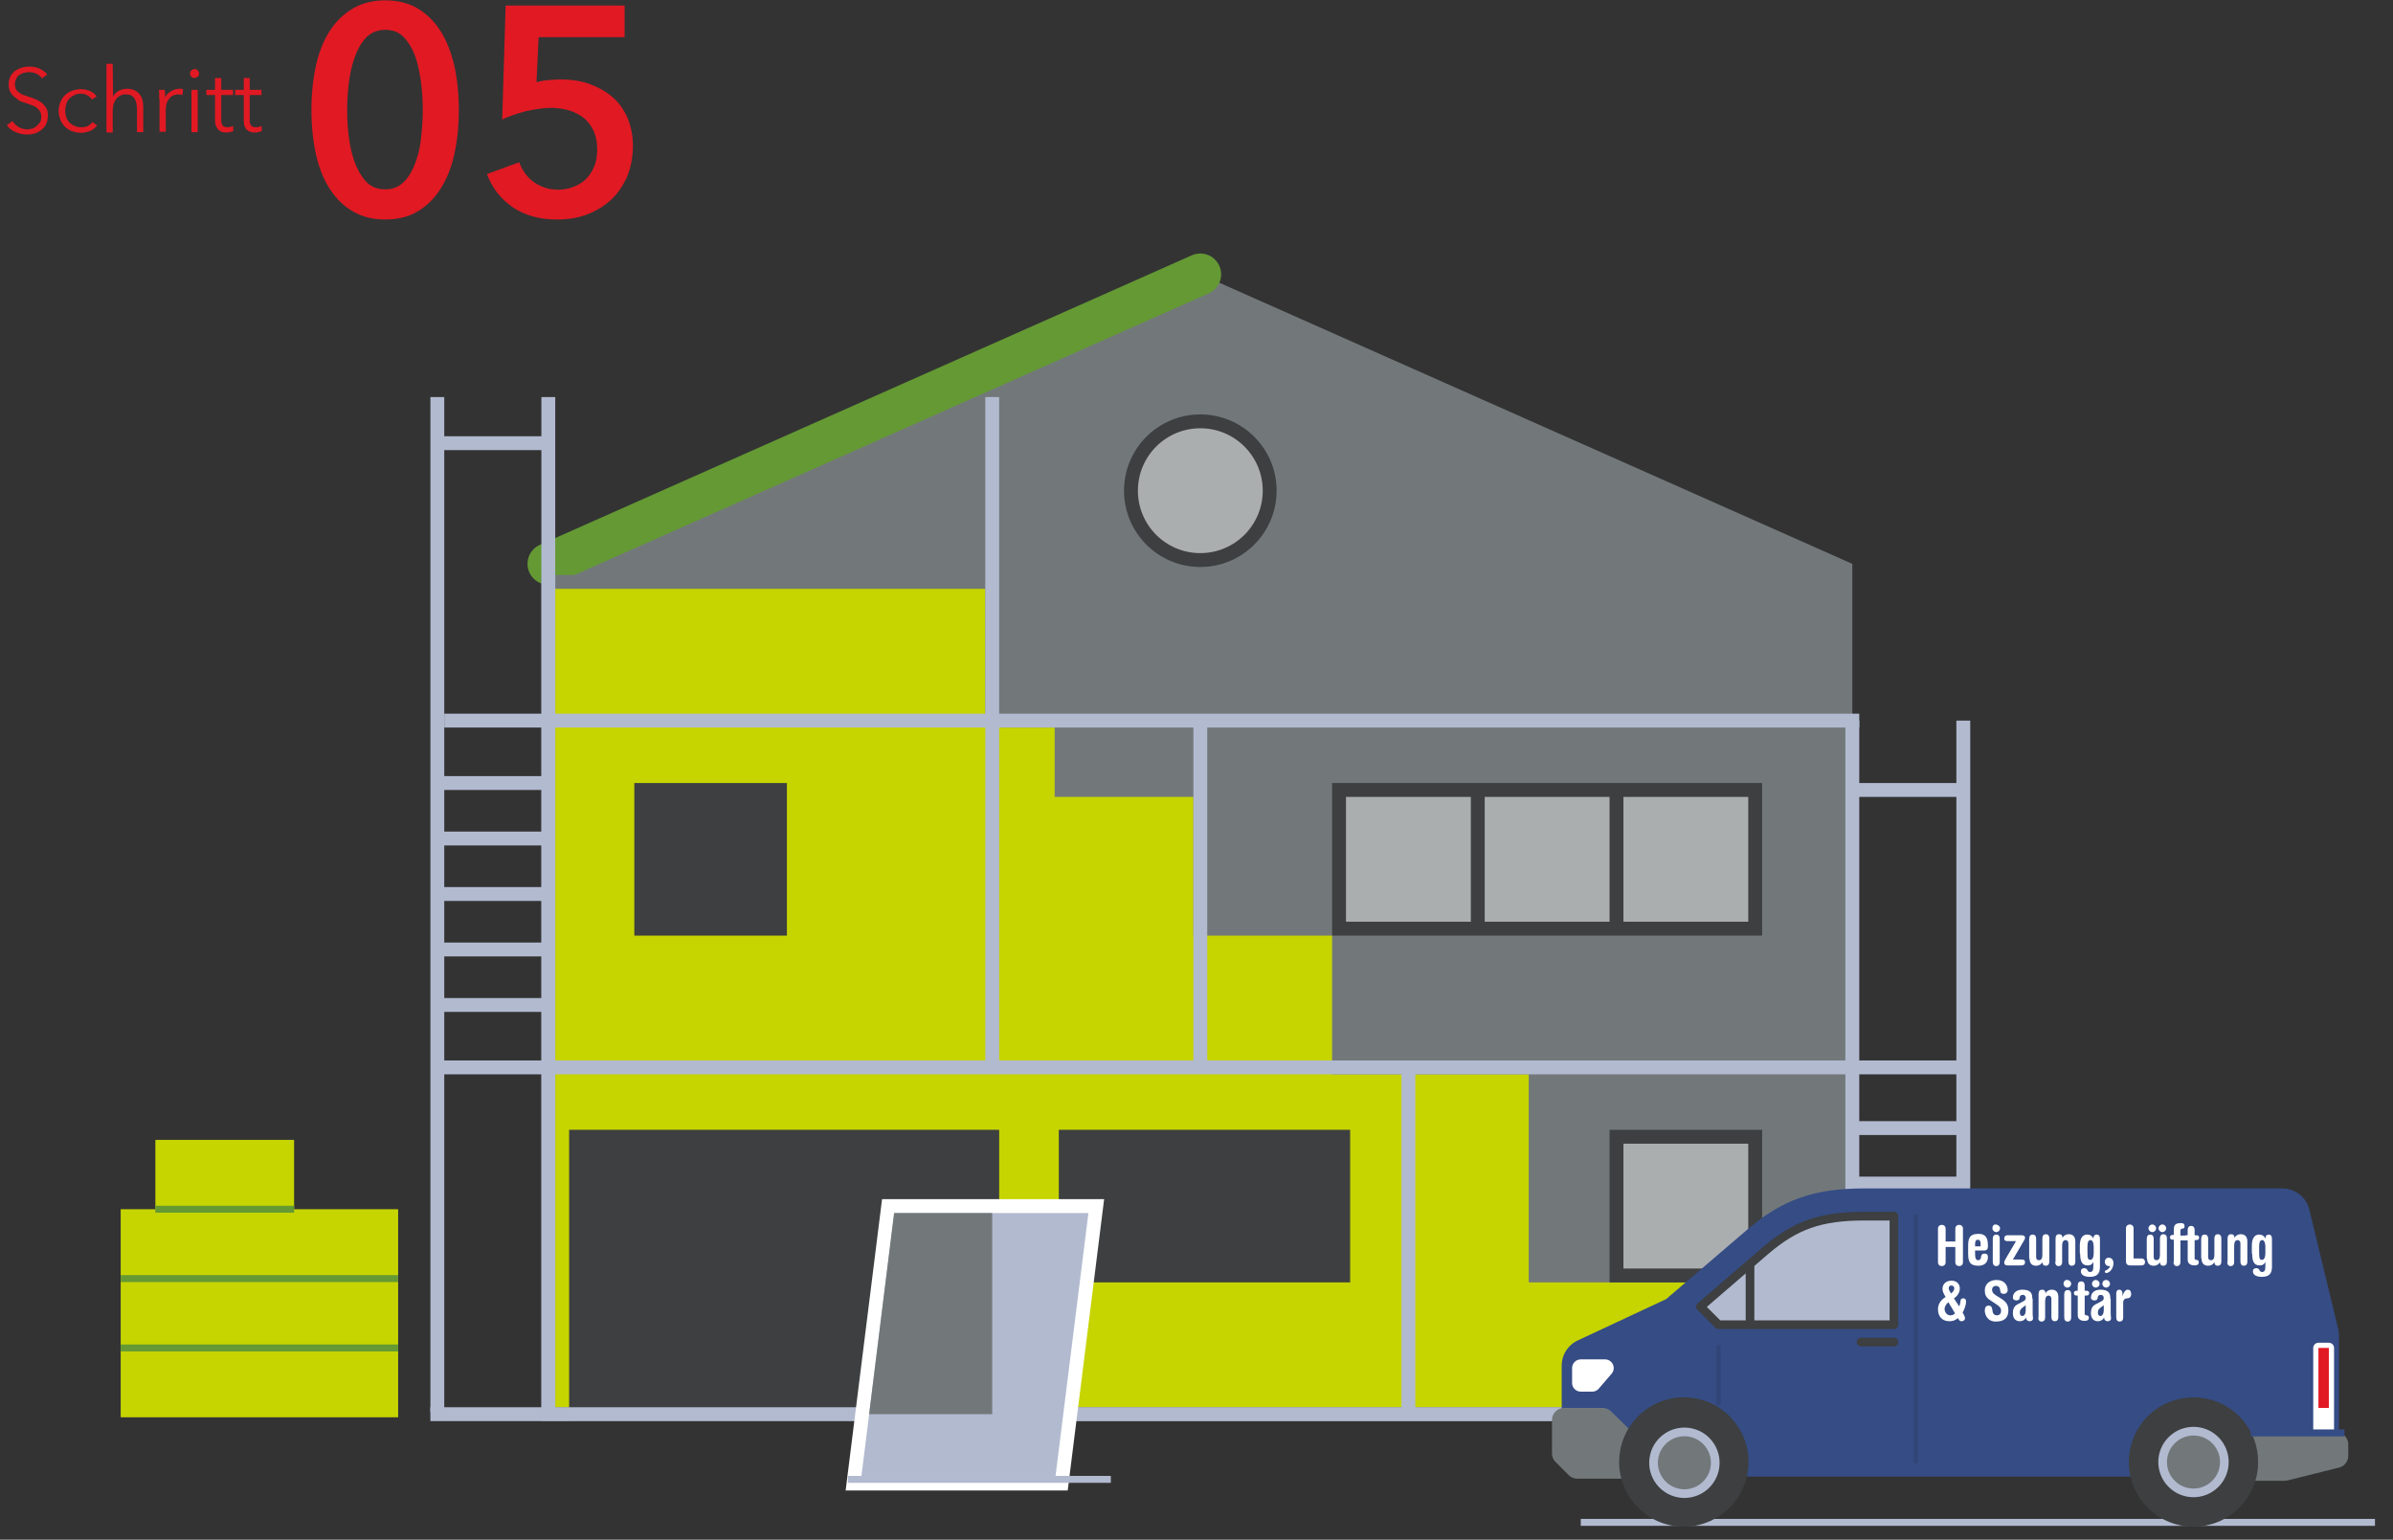 <?xml version="1.0" encoding="UTF-8"?>
<!-- Generator: Adobe Illustrator 25.0.0, SVG Export Plug-In . SVG Version: 6.00 Build 0)  -->
<svg version="1.1" xmlns="http://www.w3.org/2000/svg" xmlns:xlink="http://www.w3.org/1999/xlink" x="0px" y="0px" viewBox="0 0 690 444" style="enable-background:new 0 0 690 444;" xml:space="preserve">
<rect x="0" y="0" width="690" height="444" fill="#333333" stroke="none"/>
<g id="Hintergrund">
</g>
<g id="Hilfslinien_anzeigen">
</g>
<g id="Vordergrund">
	
		<line style="fill-rule:evenodd;clip-rule:evenodd;fill:none;stroke:#B2BAD0;stroke-width:2;stroke-miterlimit:3.864;" x1="455.8" y1="439" x2="684.8" y2="439"/>
	<polygon style="fill:#72787A;" points="158.1,407.8 158.1,162.6 346.1,79.1 534.1,162.6 534.1,407.8  "/>
	
		<line style="fill:none;stroke:#649934;stroke-width:12;stroke-linecap:round;stroke-miterlimit:3.864;" x1="158.1" y1="162.6" x2="346.1" y2="79.1"/>
	<polygon style="fill:#C6D400;stroke:#72787A;stroke-width:4;stroke-miterlimit:3.864;" points="158.1,407.8 158.1,167.8    286.1,167.8 286.1,207.8 306.1,207.8 306.1,227.8 346.1,227.8 346.1,267.8 386.1,267.8 386.1,307.8 442.8,307.8 442.8,347.8    442.8,367.8 534.1,367.8 534.1,407.8  "/>
	<g>
		<polygon style="fill-rule:evenodd;clip-rule:evenodd;fill:none;" points="166.1,167.8 346.1,87.8 526.1,167.8 526.1,407.8     166.1,407.8   "/>
		
			<line style="fill-rule:evenodd;clip-rule:evenodd;fill:none;stroke:#B2BAD0;stroke-width:4;stroke-miterlimit:3.864;" x1="126.1" y1="307.8" x2="566.1" y2="307.8"/>
		
			<line style="fill-rule:evenodd;clip-rule:evenodd;fill:none;stroke:#B2BAD0;stroke-width:4;stroke-miterlimit:3.864;" x1="128.1" y1="207.8" x2="536.1" y2="207.8"/>
		
			<line style="fill-rule:evenodd;clip-rule:evenodd;fill:none;stroke:#B2BAD0;stroke-width:4;stroke-miterlimit:3.864;" x1="286.1" y1="307.3" x2="286.1" y2="207.3"/>
		
			<line style="fill-rule:evenodd;clip-rule:evenodd;fill:none;stroke:#B2BAD0;stroke-width:4;stroke-miterlimit:3.864;" x1="406.1" y1="407.3" x2="406.1" y2="307.3"/>
		
			<line style="fill-rule:evenodd;clip-rule:evenodd;fill:none;stroke:#B2BAD0;stroke-width:4;stroke-miterlimit:3.864;" x1="286.1" y1="207.3" x2="286.1" y2="114.5"/>
		
			<line style="fill-rule:evenodd;clip-rule:evenodd;fill:none;stroke:#B2BAD0;stroke-width:4;stroke-miterlimit:3.864;" x1="346.1" y1="307.8" x2="346.1" y2="207.8"/>
	</g>
	
		<rect x="386.1" y="227.8" style="fill-rule:evenodd;clip-rule:evenodd;fill:#ABAEAF;stroke:#3D3F40;stroke-width:4;stroke-miterlimit:3.864;" width="120" height="40"/>
	
		<rect x="466.1" y="327.8" style="fill-rule:evenodd;clip-rule:evenodd;fill:#ABAEAF;stroke:#3D3F40;stroke-width:4;stroke-miterlimit:3.864;" width="40" height="40"/>
	
		<rect x="166.1" y="327.8" style="fill-rule:evenodd;clip-rule:evenodd;fill:#3D3F40;stroke:#3D3F40;stroke-width:4;stroke-miterlimit:3.864;" width="120" height="80"/>
	<g>
		
			<line style="fill-rule:evenodd;clip-rule:evenodd;fill:none;stroke:#3D3F40;stroke-width:4;stroke-miterlimit:3.864;" x1="426.1" y1="267.8" x2="426.1" y2="227.8"/>
		
			<line style="fill-rule:evenodd;clip-rule:evenodd;fill:none;stroke:#3D3F40;stroke-width:4;stroke-miterlimit:3.864;" x1="466.1" y1="267.8" x2="466.1" y2="227.8"/>
	</g>
	
		<line style="fill-rule:evenodd;clip-rule:evenodd;fill:none;stroke:#3D3F40;stroke-width:4;stroke-miterlimit:3.864;" x1="226.1" y1="407.3" x2="226.1" y2="327.8"/>
	
		<rect x="184.9" y="227.8" style="fill-rule:evenodd;clip-rule:evenodd;fill:#3D3F40;stroke:#3D3F40;stroke-width:4;stroke-miterlimit:3.864;" width="40" height="40"/>
	
		<circle style="fill-rule:evenodd;clip-rule:evenodd;fill:#ABAEAF;stroke:#3D3F40;stroke-width:4;stroke-miterlimit:3.864;" cx="346.1" cy="141.5" r="20"/>
	
		<rect x="307.3" y="327.8" style="fill-rule:evenodd;clip-rule:evenodd;fill:#3D3F40;stroke:#3D3F40;stroke-width:4;stroke-miterlimit:3.864;" width="80" height="40"/>
	
		<line style="fill-rule:evenodd;clip-rule:evenodd;fill:none;stroke:#3D3F40;stroke-width:4;stroke-miterlimit:3.864;" x1="347.3" y1="367.8" x2="347.3" y2="327.8"/>
	
		<line style="fill-rule:evenodd;clip-rule:evenodd;fill:none;stroke:#B2BAD0;stroke-width:4;stroke-miterlimit:3.864;" x1="124.1" y1="407.8" x2="584.1" y2="407.8"/>
	
		<line style="fill-rule:evenodd;clip-rule:evenodd;fill:none;stroke:#B2BAD0;stroke-width:4;stroke-miterlimit:3.864;" x1="126.1" y1="407.3" x2="126.1" y2="114.5"/>
	
		<line style="fill-rule:evenodd;clip-rule:evenodd;fill:none;stroke:#B2BAD0;stroke-width:4;stroke-miterlimit:3.864;" x1="158.1" y1="407.3" x2="158.1" y2="114.5"/>
	
		<line style="fill-rule:evenodd;clip-rule:evenodd;fill:none;stroke:#B2BAD0;stroke-width:4;stroke-miterlimit:3.864;" x1="566.1" y1="407.3" x2="566.1" y2="207.8"/>
	
		<line style="fill-rule:evenodd;clip-rule:evenodd;fill:none;stroke:#B2BAD0;stroke-width:4;stroke-miterlimit:3.864;" x1="534.1" y1="407.3" x2="534.1" y2="207.8"/>
	<g>
		
			<line style="fill-rule:evenodd;clip-rule:evenodd;fill:none;stroke:#B2BAD0;stroke-width:4;stroke-miterlimit:3.864;" x1="534.1" y1="389.3" x2="566.1" y2="389.3"/>
		
			<line style="fill-rule:evenodd;clip-rule:evenodd;fill:none;stroke:#B2BAD0;stroke-width:4;stroke-miterlimit:3.864;" x1="534.1" y1="373.3" x2="566.1" y2="373.3"/>
		
			<line style="fill-rule:evenodd;clip-rule:evenodd;fill:none;stroke:#B2BAD0;stroke-width:4;stroke-miterlimit:3.864;" x1="534.1" y1="357.3" x2="566.1" y2="357.3"/>
		
			<line style="fill-rule:evenodd;clip-rule:evenodd;fill:none;stroke:#B2BAD0;stroke-width:4;stroke-miterlimit:3.864;" x1="534.1" y1="341.3" x2="566.1" y2="341.3"/>
		
			<line style="fill-rule:evenodd;clip-rule:evenodd;fill:none;stroke:#B2BAD0;stroke-width:4;stroke-miterlimit:3.864;" x1="534.1" y1="325.3" x2="566.1" y2="325.3"/>
	</g>
	<g>
		
			<line style="fill-rule:evenodd;clip-rule:evenodd;fill:none;stroke:#B2BAD0;stroke-width:4;stroke-miterlimit:3.864;" x1="126.1" y1="289.8" x2="158.1" y2="289.8"/>
		
			<line style="fill-rule:evenodd;clip-rule:evenodd;fill:none;stroke:#B2BAD0;stroke-width:4;stroke-miterlimit:3.864;" x1="126.1" y1="273.8" x2="158.1" y2="273.8"/>
		
			<line style="fill-rule:evenodd;clip-rule:evenodd;fill:none;stroke:#B2BAD0;stroke-width:4;stroke-miterlimit:3.864;" x1="126.1" y1="257.8" x2="158.1" y2="257.8"/>
		
			<line style="fill-rule:evenodd;clip-rule:evenodd;fill:none;stroke:#B2BAD0;stroke-width:4;stroke-miterlimit:3.864;" x1="126.1" y1="241.8" x2="158.1" y2="241.8"/>
		
			<line style="fill-rule:evenodd;clip-rule:evenodd;fill:none;stroke:#B2BAD0;stroke-width:4;stroke-miterlimit:3.864;" x1="126.1" y1="225.8" x2="158.1" y2="225.8"/>
	</g>
	
		<line style="fill-rule:evenodd;clip-rule:evenodd;fill:none;stroke:#B2BAD0;stroke-width:4;stroke-miterlimit:3.864;" x1="534.1" y1="227.8" x2="566.1" y2="227.8"/>
	
		<line style="fill-rule:evenodd;clip-rule:evenodd;fill:none;stroke:#B2BAD0;stroke-width:4;stroke-miterlimit:3.864;" x1="126.1" y1="127.8" x2="158.1" y2="127.8"/>
	<g>
		<rect x="34.8" y="388.7" style="fill-rule:evenodd;clip-rule:evenodd;fill:#C6D400;" width="80" height="20"/>
		<rect x="34.8" y="368.7" style="fill-rule:evenodd;clip-rule:evenodd;fill:#C6D400;" width="80" height="20"/>
		<rect x="34.8" y="348.7" style="fill-rule:evenodd;clip-rule:evenodd;fill:#C6D400;" width="80" height="20"/>
		<rect x="44.8" y="328.7" style="fill-rule:evenodd;clip-rule:evenodd;fill:#C6D400;" width="40" height="20"/>
		<line style="fill:none;stroke:#649934;stroke-width:2;stroke-miterlimit:3.864;" x1="114.8" y1="388.7" x2="34.8" y2="388.7"/>
		<line style="fill:none;stroke:#649934;stroke-width:2;stroke-miterlimit:3.864;" x1="34.8" y1="368.7" x2="114.8" y2="368.7"/>
		<line style="fill:none;stroke:#649934;stroke-width:2;stroke-miterlimit:3.864;" x1="44.8" y1="348.7" x2="84.8" y2="348.7"/>
	</g>
	
		<polygon style="fill-rule:evenodd;clip-rule:evenodd;fill:#B2BAD0;stroke:#FFFFFF;stroke-width:4;stroke-miterlimit:3.864;" points="   256.1,347.8 316.1,347.8 306.1,427.8 246.1,427.8  "/>
	
		<line style="fill-rule:evenodd;clip-rule:evenodd;fill:none;stroke:#B2BAD0;stroke-width:2;stroke-miterlimit:3.864;" x1="244.5" y1="426.6" x2="320.3" y2="426.6"/>
	<g>
		
			<path style="fill-rule:evenodd;clip-rule:evenodd;fill:#354C85;stroke:#354C85;stroke-width:16;stroke-linejoin:round;stroke-miterlimit:3.864;" d="    M537.7,350.7h120.4l8.3,34.3v29.2l-21.4,3.6H470l-11.7-2v-22l26.5-12.4l24.4-20.9C517.7,353.3,524.8,350.7,537.7,350.7z"/>
		
			<polygon style="fill-rule:evenodd;clip-rule:evenodd;fill:#FFFFFF;stroke:#FFFFFF;stroke-width:5;stroke-linejoin:round;stroke-miterlimit:3.864;" points="    455.8,394.5 462.8,394.5 459.1,398.8 455.8,398.8   "/>
		
			<polygon style="fill-rule:evenodd;clip-rule:evenodd;fill:#72787A;stroke:#72787A;stroke-width:7;stroke-linejoin:round;stroke-miterlimit:3.864;" points="    462.1,409.5 467.4,414.7 467.4,422.9 454.8,422.9 451,419.1 451,409.5   "/>
		
			<ellipse transform="matrix(0.161 -0.987 0.987 0.161 -8.764 832.899)" style="fill-rule:evenodd;clip-rule:evenodd;fill:#3D3F40;stroke:#3D3F40;stroke-width:2.5;stroke-miterlimit:3.864;" cx="485.5" cy="421.6" rx="17.4" ry="17.4"/>
		
			<ellipse transform="matrix(0.231 -0.973 0.973 0.231 -36.684 796.814)" style="fill-rule:evenodd;clip-rule:evenodd;fill:#72787A;stroke:#B2BAD0;stroke-width:2.5;stroke-miterlimit:3.864;" cx="485.5" cy="421.6" rx="8.9" ry="8.9"/>
		
			<line style="fill-rule:evenodd;clip-rule:evenodd;fill:none;stroke:#314576;stroke-width:1.25;stroke-miterlimit:3.864;" x1="495.5" y1="387.9" x2="495.5" y2="405.2"/>
		
			<line style="fill-rule:evenodd;clip-rule:evenodd;fill:none;stroke:#314576;stroke-width:1.25;stroke-miterlimit:3.864;" x1="552.4" y1="350.1" x2="552.4" y2="422"/>
		
			<rect x="668.5" y="388.7" style="fill-rule:evenodd;clip-rule:evenodd;fill:#FFFFFF;stroke:#FFFFFF;stroke-width:3;stroke-linejoin:round;stroke-miterlimit:3.864;" width="3" height="27.3"/>
		<g>
			<defs>
				<path id="SVGID_1_" d="M537.7,350.7h8.4V382h-50.6l-5.2-5.2l18.8-16.2C517.7,353.3,524.8,350.7,537.7,350.7z"/>
			</defs>
			<use xlink:href="#SVGID_1_" style="overflow:visible;fill:#B2BAD0;"/>
			<clipPath id="SVGID_2_">
				<use xlink:href="#SVGID_1_" style="overflow:visible;"/>
			</clipPath>
			
				<use xlink:href="#SVGID_1_" style="overflow:visible;fill:none;stroke:#3D3F40;stroke-width:2.5;stroke-linejoin:round;stroke-miterlimit:3.864;"/>
		</g>
		
			<line style="fill-rule:evenodd;clip-rule:evenodd;fill:none;stroke:#3D3F40;stroke-width:2.5;stroke-miterlimit:3.864;" x1="504.6" y1="364.6" x2="504.6" y2="382"/>
		
			<line style="fill-rule:evenodd;clip-rule:evenodd;fill:none;stroke:#3D3F40;stroke-width:2.5;stroke-linecap:round;stroke-miterlimit:3.864;" x1="536.6" y1="387" x2="546.1" y2="387"/>
		<rect x="668.5" y="388.7" style="fill-rule:evenodd;clip-rule:evenodd;fill:#E11923;" width="3" height="17.3"/>
		
			<polygon style="fill-rule:evenodd;clip-rule:evenodd;fill:#72787A;stroke:#72787A;stroke-width:7;stroke-linejoin:round;stroke-miterlimit:3.864;" points="    673.6,416.5 673.6,419.6 673.6,419.8 658.8,423.5 648.2,423.5 648.2,416.5   "/>
		
			<ellipse transform="matrix(0.707 -0.707 0.707 0.707 -112.845 570.777)" style="fill-rule:evenodd;clip-rule:evenodd;fill:#3D3F40;stroke:#3D3F40;stroke-width:2.5;stroke-miterlimit:3.864;" cx="632.6" cy="421.6" rx="17.4" ry="17.4"/>
		
			<ellipse transform="matrix(0.707 -0.707 0.707 0.707 -112.845 570.777)" style="fill-rule:evenodd;clip-rule:evenodd;fill:#72787A;stroke:#B2BAD0;stroke-width:2.5;stroke-miterlimit:3.864;" cx="632.6" cy="421.6" rx="8.9" ry="8.9"/>
	</g>
	
		<line style="fill-rule:evenodd;clip-rule:evenodd;fill:none;stroke:#354C85;stroke-width:2;stroke-miterlimit:3.864;" x1="649" y1="413.2" x2="676" y2="413.2"/>
	<g>
		<g>
			<path style="fill-rule:evenodd;clip-rule:evenodd;fill:#FFFFFF;" d="M563.4,374.4c1.1-0.7,1.7-1.8,1.7-2.9c0-1.1-0.8-2.2-2.4-2.2     c-1.5,0-2.6,0.9-2.6,2.4c0,0.5,0.2,1.2,0.9,2.3c-1.4,0.9-2.2,2-2.2,3.6c0,2,1.2,3.4,3.3,3.4c1,0,1.8-0.3,2.4-0.9l0.3,0.4     c0.2,0.4,0.5,0.5,0.8,0.5c0.6,0,1-0.4,1-0.9c0-0.2-0.1-0.5-0.3-0.9l-0.4-0.7c0.5-0.8,1-2.3,1-3.1c0-0.6-0.2-1-0.8-1     c-0.5,0-0.8,0.2-0.8,0.8c-0.1,0.6-0.2,1.2-0.4,1.5L563.4,374.4z M563.7,378.7c-0.4,0.5-0.8,0.6-1.4,0.6c-0.8,0-1.6-0.8-1.6-1.9     c0-0.6,0.5-1.4,1.1-1.9L563.7,378.7z M562.1,372.2c-0.2-0.3-0.2-0.5-0.2-0.8c0-0.4,0.3-0.7,0.8-0.7c0.4,0,0.8,0.3,0.8,0.8     c0,0.5-0.2,0.8-0.7,1.3l-0.2,0.2L562.1,372.2z"/>
			<path style="fill-rule:evenodd;clip-rule:evenodd;fill:#FFFFFF;" d="M575.9,376.3c0.8,0.6,1.1,0.9,1.1,1.7c0,0.7-0.4,1.3-1.2,1.3     c-0.9,0-1.2-0.6-1.3-1.4c-0.1-1-0.4-1.4-1.1-1.4c-0.9,0-1.1,0.7-1.1,1.5c0,0.6,0.4,3.1,3.2,3.1c2.5,0,3.6-1.2,3.6-3.2     c0-1.7-0.7-2.5-1.9-3.3l-1.6-1c-1.1-0.7-1.2-1.2-1.2-1.7c0-0.7,0.5-1.1,1.1-1.1c0.6,0,1.1,0.3,1.2,1.1c0.1,0.8,0.2,1.2,1.1,1.2     c0.6,0,1.1-0.4,1.1-1.1c0-1.2-0.8-2.9-3.2-2.9c-1.8,0-3.4,1-3.4,3c0,1.2,0.3,2,1.5,2.8L575.9,376.3z"/>
			<path style="fill-rule:evenodd;clip-rule:evenodd;fill:#FFFFFF;" d="M586,374.5c0-1.4-0.3-2.6-2.9-2.6c-1.5,0-2.7,0.8-2.7,2.3     c0,0.6,0.6,0.8,1,0.8c0.5,0,0.9-0.2,0.9-0.6c0.1-0.7,0.3-1,1-1c0.5,0,0.8,0.4,0.8,0.9c0,0.4-0.2,0.7-0.6,0.9l-1.7,0.9     c-1,0.5-1.4,1.3-1.4,2.6c0,1.6,0.9,2.3,2,2.3c0.7,0,1.4-0.3,1.8-1.1l0,0c0,0.8,0.5,1.1,1,1.1c0.6,0,1-0.3,1-0.8     c0-0.3-0.1-0.7-0.1-1.3V374.5z M584.1,377.9c0,0.9-0.4,1.6-1,1.6c-0.4,0-0.7-0.4-0.7-1c0-0.7,0.2-1,1-1.6l0.7-0.5V377.9z"/>
			<path style="fill-rule:evenodd;clip-rule:evenodd;fill:#FFFFFF;" d="M587.7,379.9c0,0.8,0.4,1.2,1,1.2c0.6,0,1-0.4,1-1.2v-4.7     c0-1.1,0.4-1.6,1-1.6c0.4,0,0.8,0.3,0.8,0.9v5.3c0,0.8,0.4,1.2,1,1.2c0.6,0,1-0.4,1-1.2v-5.8c0-1.5-0.8-2.1-1.9-2.1     c-0.8,0-1.5,0.4-1.8,1.1h0c0-0.8-0.4-1.1-1-1.1c-0.6,0-1,0.4-1,1.2V379.9z"/>
			<path style="fill-rule:evenodd;clip-rule:evenodd;fill:#FFFFFF;" d="M595.2,379.9c0,0.8,0.4,1.2,1,1.2c0.6,0,1-0.4,1-1.2v-6.7     c0-0.8-0.4-1.2-1-1.2c-0.6,0-1,0.4-1,1.2V379.9z M595,370.2c0,0.6,0.5,1.1,1.1,1.1c0.6,0,1.1-0.5,1.1-1.1c0-0.6-0.5-1.1-1.1-1.1     C595.5,369,595,369.5,595,370.2z"/>
			<path style="fill-rule:evenodd;clip-rule:evenodd;fill:#FFFFFF;" d="M599.1,379.3c0,0.8,0.5,1.6,2,1.6c0.8,0,1.2-0.3,1.2-0.9     c0-0.5-0.3-0.7-0.7-0.7c-0.4,0-0.5-0.2-0.5-0.6v-5.1h0.4c0.6,0,0.9-0.2,0.9-0.7c0-0.5-0.3-0.7-0.9-0.7h-0.4v-1.5     c0-0.8-0.4-1.2-1-1.2s-1,0.4-1,1.2v1.5h-0.2c-0.6,0-0.9,0.2-0.9,0.7c0,0.5,0.3,0.7,0.9,0.7h0.2V379.3z"/>
			<path style="fill-rule:evenodd;clip-rule:evenodd;fill:#FFFFFF;" d="M603.2,370.2c0,0.6,0.5,1.1,1.1,1.1c0.6,0,1.1-0.5,1.1-1.1     s-0.5-1.1-1.1-1.1C603.7,369.1,603.2,369.6,603.2,370.2z M606.2,370.2c0,0.6,0.5,1.1,1.1,1.1c0.6,0,1.1-0.5,1.1-1.1     s-0.5-1.1-1.1-1.1C606.6,369.1,606.2,369.6,606.2,370.2z M608.5,374.5c0-1.4-0.3-2.6-2.9-2.6c-1.5,0-2.7,0.8-2.7,2.3     c0,0.6,0.6,0.8,1,0.8c0.5,0,0.9-0.2,0.9-0.6c0.1-0.7,0.3-1,1-1c0.5,0,0.8,0.4,0.8,0.9c0,0.4-0.2,0.7-0.6,0.9l-1.7,0.9     c-1,0.5-1.4,1.3-1.4,2.6c0,1.6,0.9,2.3,2,2.3c0.7,0,1.4-0.3,1.8-1.1l0,0c0,0.8,0.5,1.1,1,1.1c0.6,0,1-0.3,1-0.8     c0-0.3-0.1-0.7-0.1-1.3V374.5z M606.6,377.9c0,0.9-0.4,1.6-1,1.6c-0.4,0-0.7-0.4-0.7-1c0-0.7,0.2-1,1-1.6l0.7-0.5V377.9z"/>
			<path style="fill-rule:evenodd;clip-rule:evenodd;fill:#FFFFFF;" d="M610.2,379.9c0,0.8,0.4,1.2,1,1.2s1-0.4,1-1.2v-4.3     c0-0.8,0.5-1.2,1.1-1.2c0.9,0,1.2-0.6,1.2-1.2c0-0.9-0.4-1.3-1-1.3c-0.7,0-1.2,0.8-1.5,1.9h0V373c0-0.6-0.3-1.1-0.9-1.1     c-0.6,0-0.9,0.4-0.9,1.1V379.9z"/>
		</g>
		<g>
			<path style="fill-rule:evenodd;clip-rule:evenodd;fill:#FFFFFF;" d="M563.8,359.6v4.4c0,0.7,0.5,1.1,1.1,1.1     c0.6,0,1.1-0.4,1.1-1.1v-9.7c0-0.7-0.5-1.1-1.1-1.1c-0.6,0-1.1,0.4-1.1,1.1v3.7H561v-3.7c0-0.7-0.5-1.1-1.1-1.1     c-0.6,0-1.1,0.4-1.1,1.1v9.7c0,0.7,0.5,1.1,1.1,1.1c0.6,0,1.1-0.4,1.1-1.1v-4.4H563.8z"/>
			<path style="fill-rule:evenodd;clip-rule:evenodd;fill:#FFFFFF;" d="M569.5,359.4v-0.7c0-0.7,0.2-1.2,0.8-1.2     c0.6,0,0.8,0.5,0.8,1.2v0.7H569.5z M567.5,361.4c0,2.2,0.3,3.6,3,3.6c1.6,0,2.7-0.9,2.7-2.5c0-0.8-0.4-1-1-1c-0.5,0-0.9,0.2-1,1     c0,0.5-0.3,0.9-0.8,0.9c-0.8,0-0.9-0.8-0.9-1.9v-0.9h2.6c1,0,1.1-0.6,1.1-1.4c0-2.3-0.7-3.4-2.7-3.4c-2.7,0-3,1.4-3,3.6V361.4z"/>
			<path style="fill-rule:evenodd;clip-rule:evenodd;fill:#FFFFFF;" d="M574.6,363.9c0,0.8,0.4,1.2,1,1.2c0.6,0,1-0.4,1-1.2v-6.7     c0-0.8-0.4-1.2-1-1.2c-0.6,0-1,0.4-1,1.2V363.9z M574.5,354.2c0,0.6,0.5,1.1,1.1,1.1s1.1-0.5,1.1-1.1c0-0.6-0.7-1.1-1.3-1.1     S574.5,353.5,574.5,354.2z"/>
			<path style="fill-rule:evenodd;clip-rule:evenodd;fill:#FFFFFF;" d="M578.9,356.2c-0.6,0-1,0.3-1,0.9c0,0.6,0.3,0.8,1,0.8h2.4     l-3.1,5.3c-0.1,0.3-0.3,0.5-0.3,0.9c0,0.5,0.3,0.8,0.9,0.8h4.1c0.6,0,1-0.3,1-0.9c0-0.6-0.3-0.8-1-0.8h-2.5l3.1-5.3     c0.3-0.5,0.4-0.7,0.4-1c0-0.4-0.3-0.7-1-0.7H578.9z"/>
			<path style="fill-rule:evenodd;clip-rule:evenodd;fill:#FFFFFF;" d="M585.2,362.9c0,1.5,0.8,2.1,1.9,2.1c0.8,0,1.5-0.4,1.8-1.1h0     c0,0.8,0.4,1.1,1,1.1c0.6,0,1-0.4,1-1.2v-6.7c0-0.8-0.4-1.2-1-1.2c-0.6,0-1,0.4-1,1.2v4.7c0,1.1-0.3,1.6-1,1.6     c-0.5,0-0.8-0.3-0.8-0.9v-5.3c0-0.8-0.4-1.2-1-1.2s-1,0.4-1,1.2V362.9z"/>
			<path style="fill-rule:evenodd;clip-rule:evenodd;fill:#FFFFFF;" d="M592.6,363.9c0,0.8,0.4,1.2,1,1.2s1-0.4,1-1.2v-4.7     c0-1.1,0.4-1.6,1-1.6c0.4,0,0.8,0.3,0.8,0.9v5.3c0,0.8,0.4,1.2,1,1.2s1-0.4,1-1.2v-5.8c0-1.5-0.8-2.1-1.9-2.1     c-0.8,0-1.5,0.4-1.8,1.1h0c0-0.8-0.4-1.1-1-1.1s-1,0.4-1,1.2V363.9z"/>
			<path style="fill-rule:evenodd;clip-rule:evenodd;fill:#FFFFFF;" d="M601.9,359.5c0-1.4,0.3-1.9,0.9-1.9c0.4,0,0.9,0.4,0.9,2.1     v1.5c0,1.7-0.5,2.1-1,2.1c-0.7,0-0.8-0.5-0.8-2.4V359.5z M599.8,361.5c0,1.8,0.3,3.4,2.1,3.4c0.8,0,1.3-0.2,1.7-1h0v1.2     c0,1.2-0.2,1.7-1,1.7c-0.2,0-0.5-0.1-0.7-0.5c-0.1-0.3-0.4-0.6-0.9-0.6c-0.6,0-1,0.3-1,0.9c0,1.1,1.1,1.6,2.6,1.6     c2,0,2.9-0.9,2.9-2.8v-8.2c0-0.8-0.4-1.2-0.9-1.2c-0.6,0-1,0.4-1,1.2h0c-0.3-0.8-1-1.2-1.8-1.2c-1.6,0-2.1,1.6-2.1,3.2V361.5z"/>
			<path style="fill-rule:evenodd;clip-rule:evenodd;fill:#FFFFFF;" d="M606.9,363.9c0,0.4,0.3,1.2,1.2,1.2c0.1,0,0.2,0,0.3,0     c-0.1,0.6-0.7,1-1.1,1.2c-0.3,0.1-0.4,0.2-0.4,0.4c0,0.2,0.2,0.4,0.4,0.4c0.9,0,2.1-1.2,2.1-2.9c0-0.7-0.4-1.5-1.3-1.5     C607.4,362.6,606.9,363.2,606.9,363.9z"/>
			<path style="fill-rule:evenodd;clip-rule:evenodd;fill:#FFFFFF;" d="M615.2,362.9v-8.7c0-0.7-0.5-1.1-1.1-1.1     c-0.6,0-1.1,0.4-1.1,1.1v9.5c0,0.8,0.4,1.2,1.2,1.2h3.2c0.8,0,1.1-0.4,1.1-1c0-0.5-0.3-1-1.1-1H615.2z"/>
			<path style="fill-rule:evenodd;clip-rule:evenodd;fill:#FFFFFF;" d="M619.5,354.2c0,0.6,0.5,1.1,1.1,1.1s1.1-0.5,1.1-1.1     s-0.5-1.1-1.1-1.1S619.5,353.6,619.5,354.2z M622.4,354.2c0,0.6,0.5,1.1,1.1,1.1c0.6,0,1.1-0.5,1.1-1.1s-0.5-1.1-1.1-1.1     C622.9,353.1,622.4,353.6,622.4,354.2z M619.1,362.9c0,1.5,0.8,2.1,1.9,2.1c0.8,0,1.5-0.4,1.8-1.1h0c0,0.8,0.4,1.1,1,1.1     c0.6,0,1-0.4,1-1.2v-6.7c0-0.8-0.4-1.2-1-1.2c-0.6,0-1,0.4-1,1.2v4.7c0,1.1-0.3,1.6-1,1.6c-0.5,0-0.8-0.3-0.8-0.9v-5.3     c0-0.8-0.4-1.2-1-1.2c-0.6,0-1,0.4-1,1.2V362.9z"/>
			<path style="fill-rule:evenodd;clip-rule:evenodd;fill:#FFFFFF;" d="M626.7,363.9c0,0.8,0.4,1.2,1,1.2s1-0.4,1-1.2v-6.2h2.3     c0.6,0,0.9-0.2,0.9-0.7c0-0.5-0.3-0.7-0.9-0.7h-2.3V355c0-0.5,0.1-0.7,0.6-0.7c0.4,0,0.6-0.3,0.6-0.7c0-0.6-0.3-0.9-1-0.9     c-1.5,0-2.1,0.4-2.1,1.9v1.5h-0.2c-0.6,0-0.9,0.2-0.9,0.7c0,0.5,0.3,0.7,0.9,0.7h0.2V363.9z"/>
			<path style="fill-rule:evenodd;clip-rule:evenodd;fill:#FFFFFF;" d="M630.8,363.3c0,0.8,0.5,1.6,2,1.6c0.8,0,1.2-0.3,1.2-0.9     c0-0.5-0.3-0.7-0.7-0.7c-0.4,0-0.5-0.2-0.5-0.6v-5.1h0.4c0.6,0,0.9-0.2,0.9-0.7c0-0.5-0.3-0.7-0.9-0.7h-0.4v-1.5     c0-0.8-0.4-1.2-1-1.2c-0.6,0-1,0.4-1,1.2v1.5h-0.2c-0.6,0-0.9,0.2-0.9,0.7c0,0.5,0.3,0.7,0.9,0.7h0.2V363.3z"/>
			<path style="fill-rule:evenodd;clip-rule:evenodd;fill:#FFFFFF;" d="M634.8,362.9c0,1.5,0.8,2.1,1.9,2.1c0.8,0,1.5-0.4,1.8-1.1h0     c0,0.8,0.4,1.1,1,1.1s1-0.4,1-1.2v-6.7c0-0.8-0.4-1.2-1-1.2s-1,0.4-1,1.2v4.7c0,1.1-0.3,1.6-1,1.6c-0.5,0-0.8-0.3-0.8-0.9v-5.3     c0-0.8-0.4-1.2-1-1.2s-1,0.4-1,1.2V362.9z"/>
			<path style="fill-rule:evenodd;clip-rule:evenodd;fill:#FFFFFF;" d="M642.2,363.9c0,0.8,0.4,1.2,1,1.2c0.6,0,1-0.4,1-1.2v-4.7     c0-1.1,0.4-1.6,1-1.6c0.4,0,0.8,0.3,0.8,0.9v5.3c0,0.8,0.4,1.2,1,1.2c0.6,0,1-0.4,1-1.2v-5.8c0-1.5-0.8-2.1-1.9-2.1     c-0.8,0-1.5,0.4-1.8,1.1h0c0-0.8-0.4-1.1-1-1.1c-0.6,0-1,0.4-1,1.2V363.9z"/>
			<path style="fill-rule:evenodd;clip-rule:evenodd;fill:#FFFFFF;" d="M651.4,359.5c0-1.4,0.3-1.9,0.9-1.9c0.4,0,0.9,0.4,0.9,2.1     v1.5c0,1.7-0.5,2.1-1,2.1c-0.7,0-0.8-0.5-0.8-2.4V359.5z M649.4,361.5c0,1.8,0.3,3.4,2.1,3.4c0.8,0,1.3-0.2,1.7-1h0v1.2     c0,1.2-0.2,1.7-1,1.7c-0.2,0-0.5-0.1-0.7-0.5c-0.1-0.3-0.4-0.6-0.9-0.6c-0.6,0-1,0.3-1,0.9c0,1.1,1.1,1.6,2.6,1.6     c2,0,2.9-0.9,2.9-2.8v-8.2c0-0.8-0.4-1.2-0.9-1.2c-0.6,0-1,0.4-1,1.2h0c-0.3-0.8-1-1.2-1.8-1.2c-1.6,0-2.1,1.6-2.1,3.2V361.5z"/>
		</g>
	</g>
	<polygon style="fill:#72787A;" points="286.1,349.8 286.1,407.8 250.6,407.8 257.8,349.8  "/>
	<g>
		<path style="fill:#E11923;" d="M132.3,31.7c0,4.9-0.5,9.3-1.4,13.2s-2.3,7.2-4.1,9.9c-1.8,2.7-4,4.8-6.6,6.3    c-2.6,1.5-5.7,2.2-9.1,2.2c-3.4,0-6.4-0.7-9.1-2.2c-2.7-1.5-4.9-3.6-6.7-6.3c-1.8-2.7-3.2-6-4.1-9.9s-1.4-8.3-1.4-13.2    c0-4.9,0.5-9.3,1.4-13.2c0.9-3.9,2.3-7.2,4.1-9.9c1.8-2.7,4.1-4.8,6.7-6.3c2.7-1.5,5.7-2.2,9.1-2.2c3.4,0,6.4,0.7,9.1,2.2    c2.6,1.5,4.8,3.6,6.6,6.3c1.8,2.7,3.1,6,4.1,9.9C131.8,22.4,132.3,26.8,132.3,31.7z M121.9,31.7c0-2.1-0.1-4.5-0.4-7.1    c-0.3-2.7-0.8-5.2-1.5-7.6c-0.8-2.4-1.9-4.4-3.3-6c-1.4-1.6-3.3-2.4-5.6-2.4c-2.3,0-4.2,0.8-5.7,2.4c-1.4,1.6-2.5,3.6-3.3,6    c-0.8,2.4-1.3,4.9-1.6,7.6c-0.3,2.7-0.4,5-0.4,7.1c0,2.1,0.1,4.5,0.4,7.1c0.3,2.7,0.8,5.2,1.6,7.5c0.8,2.3,1.9,4.3,3.3,5.9    s3.3,2.4,5.7,2.4c2.3,0,4.1-0.8,5.6-2.4s2.5-3.6,3.3-5.9c0.8-2.3,1.3-4.8,1.5-7.5C121.8,36.1,121.9,33.8,121.9,31.7z"/>
		<path style="fill:#E11923;" d="M179.9,10.7h-24.6l-0.6,13c1-0.3,2.1-0.5,3.4-0.6c1.3-0.1,2.5-0.2,3.6-0.2c2.9,0,5.7,0.4,8.2,1.3    c2.5,0.9,4.7,2.1,6.6,3.7c1.9,1.6,3.3,3.6,4.4,6c1,2.4,1.6,5.1,1.6,8.1c0,3.3-0.6,6.3-1.7,9c-1.2,2.6-2.7,4.9-4.7,6.7    c-2,1.8-4.3,3.2-7,4.2c-2.7,1-5.5,1.4-8.5,1.4c-5,0-9.3-1.2-12.7-3.5c-3.5-2.4-6-5.6-7.5-9.6l9.3-3.4c0.9,2.4,2.3,4.3,4.2,5.7    c2,1.4,4.3,2.2,7.1,2.2c1.5,0,3-0.3,4.3-0.8c1.4-0.5,2.5-1.2,3.6-2.2c1-1,1.8-2.2,2.4-3.6c0.6-1.4,0.9-3.1,0.9-4.9    c0-2.3-0.4-4.2-1.2-5.8c-0.8-1.5-1.8-2.8-3.1-3.7s-2.7-1.6-4.3-2c-1.6-0.4-3.2-0.6-4.8-0.6c-1.1,0-2.3,0.1-3.6,0.3    c-1.3,0.2-2.5,0.4-3.7,0.7c-1.2,0.3-2.4,0.7-3.6,1.1c-1.2,0.4-2.2,0.8-3.1,1.3l1-32.9h34.3V10.7z"/>
	</g>
	<g>
		<path style="fill:#E11923;" d="M12.1,22.6c-0.4-0.6-0.9-1-1.5-1.3c-0.6-0.3-1.4-0.5-2.3-0.5c-0.5,0-0.9,0.1-1.4,0.2    c-0.5,0.1-0.9,0.4-1.3,0.6c-0.4,0.3-0.7,0.6-0.9,1.1c-0.2,0.4-0.4,0.9-0.4,1.5c0,0.6,0.1,1.1,0.3,1.5c0.2,0.4,0.5,0.7,0.9,1    c0.4,0.3,0.8,0.5,1.3,0.7c0.5,0.2,1,0.3,1.5,0.5c0.6,0.2,1.3,0.4,1.9,0.7c0.6,0.2,1.2,0.6,1.8,1c0.5,0.4,0.9,0.9,1.3,1.5    s0.5,1.4,0.5,2.3s-0.2,1.7-0.5,2.4s-0.8,1.2-1.4,1.7c-0.6,0.4-1.2,0.8-1.9,1c-0.7,0.2-1.4,0.3-2.2,0.3c-0.6,0-1.1-0.1-1.7-0.2    c-0.6-0.1-1.1-0.3-1.6-0.5c-0.5-0.2-1-0.5-1.4-0.8c-0.4-0.3-0.8-0.7-1.1-1.2l1.6-1.2c0.4,0.7,1,1.2,1.7,1.7    c0.7,0.4,1.6,0.7,2.5,0.7c0.5,0,0.9-0.1,1.4-0.2c0.5-0.1,0.9-0.4,1.3-0.7c0.4-0.3,0.7-0.7,1-1.1c0.3-0.4,0.4-1,0.4-1.6    c0-0.6-0.1-1.2-0.4-1.6c-0.3-0.4-0.6-0.8-1-1.1c-0.4-0.3-0.9-0.5-1.4-0.7c-0.5-0.2-1.1-0.4-1.7-0.6c-0.6-0.2-1.2-0.4-1.8-0.6    C5,28.5,4.5,28.2,4,27.8s-0.8-0.9-1.1-1.4c-0.3-0.6-0.4-1.3-0.4-2.1c0-0.9,0.2-1.6,0.5-2.3c0.4-0.6,0.8-1.2,1.4-1.6    C5,20,5.6,19.7,6.3,19.5c0.7-0.2,1.4-0.3,2.1-0.3c1.2,0,2.3,0.2,3.2,0.7c0.9,0.4,1.6,1,2,1.6L12.1,22.6z"/>
		<path style="fill:#E11923;" d="M26.5,28.7c-0.3-0.5-0.7-0.9-1.3-1.2c-0.6-0.3-1.2-0.5-1.8-0.5c-0.7,0-1.4,0.1-1.9,0.4    c-0.6,0.3-1.1,0.6-1.5,1c-0.4,0.4-0.7,1-0.9,1.6c-0.2,0.6-0.3,1.2-0.3,1.9c0,0.7,0.1,1.3,0.3,1.9c0.2,0.6,0.5,1.1,0.9,1.5    c0.4,0.4,0.9,0.8,1.5,1c0.6,0.3,1.2,0.4,1.9,0.4c0.8,0,1.4-0.1,2-0.4c0.5-0.3,1-0.7,1.3-1.1l1.3,1c-0.5,0.6-1.2,1.2-1.9,1.5    s-1.7,0.6-2.7,0.6c-1,0-1.9-0.2-2.7-0.5s-1.5-0.8-2-1.3s-1-1.2-1.3-2c-0.3-0.8-0.5-1.6-0.5-2.5c0-0.9,0.2-1.8,0.5-2.5    s0.7-1.5,1.3-2c0.6-0.6,1.2-1,2-1.3c0.8-0.3,1.7-0.5,2.7-0.5c0.8,0,1.6,0.2,2.5,0.5c0.8,0.4,1.5,0.9,2,1.6L26.5,28.7z"/>
		<path style="fill:#E11923;" d="M32.6,27.9c0.3-0.7,0.9-1.3,1.6-1.7c0.8-0.4,1.6-0.6,2.4-0.6c1.5,0,2.7,0.5,3.5,1.4    c0.8,0.9,1.2,2.1,1.2,3.6v7.5h-1.8v-6.7c0-0.6-0.1-1.2-0.2-1.7c-0.1-0.5-0.3-1-0.5-1.3c-0.3-0.4-0.6-0.7-1-0.9    c-0.4-0.2-1-0.3-1.6-0.3c-0.5,0-0.9,0.1-1.4,0.3c-0.4,0.2-0.8,0.5-1.2,0.9c-0.3,0.4-0.6,0.9-0.8,1.5c-0.2,0.6-0.3,1.3-0.3,2.1v6.2    h-1.8V18.4h1.8L32.6,27.9L32.6,27.9z"/>
		<path style="fill:#E11923;" d="M45.9,28.6c0-0.3,0-0.8,0-1.3c0-0.5,0-1-0.1-1.4h1.7c0,0.3,0.1,0.7,0.1,1.1c0,0.4,0,0.7,0,1h0.1    c0.3-0.7,0.9-1.3,1.6-1.7c0.7-0.4,1.5-0.7,2.3-0.7c0.2,0,0.4,0,0.6,0c0.2,0,0.4,0.1,0.6,0.1l-0.2,1.7c-0.1,0-0.3-0.1-0.5-0.1    c-0.2,0-0.5-0.1-0.7-0.1c-0.5,0-0.9,0.1-1.4,0.3c-0.4,0.2-0.8,0.4-1.1,0.8c-0.3,0.4-0.6,0.8-0.8,1.4c-0.2,0.6-0.3,1.3-0.3,2.1v6.2    h-1.8V28.6z"/>
		<path style="fill:#E11923;" d="M57.4,21.2c0,0.4-0.1,0.7-0.4,0.9c-0.3,0.2-0.5,0.4-0.9,0.4s-0.6-0.1-0.9-0.4    c-0.3-0.2-0.4-0.5-0.4-0.9s0.1-0.7,0.4-0.9c0.3-0.2,0.5-0.4,0.9-0.4s0.6,0.1,0.9,0.4C57.2,20.5,57.4,20.8,57.4,21.2z M57,38.1    h-1.8V25.9H57V38.1z"/>
		<path style="fill:#E11923;" d="M67.2,27.4h-3.4v7.1c0,0.5,0,0.8,0.1,1.1c0.1,0.3,0.2,0.5,0.4,0.7c0.2,0.2,0.4,0.3,0.6,0.3    s0.5,0.1,0.7,0.1c0.2,0,0.5,0,0.8-0.1c0.3-0.1,0.5-0.2,0.8-0.3l0.1,1.5c-0.3,0.1-0.6,0.2-1,0.3c-0.3,0.1-0.7,0.1-1.1,0.1    c-0.3,0-0.7,0-1-0.1c-0.4-0.1-0.7-0.3-1-0.5c-0.3-0.2-0.6-0.6-0.8-1S62,35.6,62,35v-7.6h-2.5v-1.5H62v-3.4h1.8v3.4h3.4V27.4z"/>
		<path style="fill:#E11923;" d="M75.4,27.4H72v7.1c0,0.5,0,0.8,0.1,1.1c0.1,0.3,0.2,0.5,0.4,0.7c0.2,0.2,0.4,0.3,0.6,0.3    s0.5,0.1,0.7,0.1c0.2,0,0.5,0,0.8-0.1c0.3-0.1,0.5-0.2,0.8-0.3l0.1,1.5c-0.3,0.1-0.6,0.2-1,0.3c-0.3,0.1-0.7,0.1-1.1,0.1    c-0.3,0-0.7,0-1-0.1c-0.4-0.1-0.7-0.3-1-0.5c-0.3-0.2-0.6-0.6-0.8-1s-0.3-1-0.3-1.6v-7.6h-2.5v-1.5h2.5v-3.4H72v3.4h3.4V27.4z"/>
	</g>
</g>
<g id="Mann">
</g>
<g id="Frau">
</g>
<g id="Beratung">
</g>
<g id="Typo">
</g>
</svg>